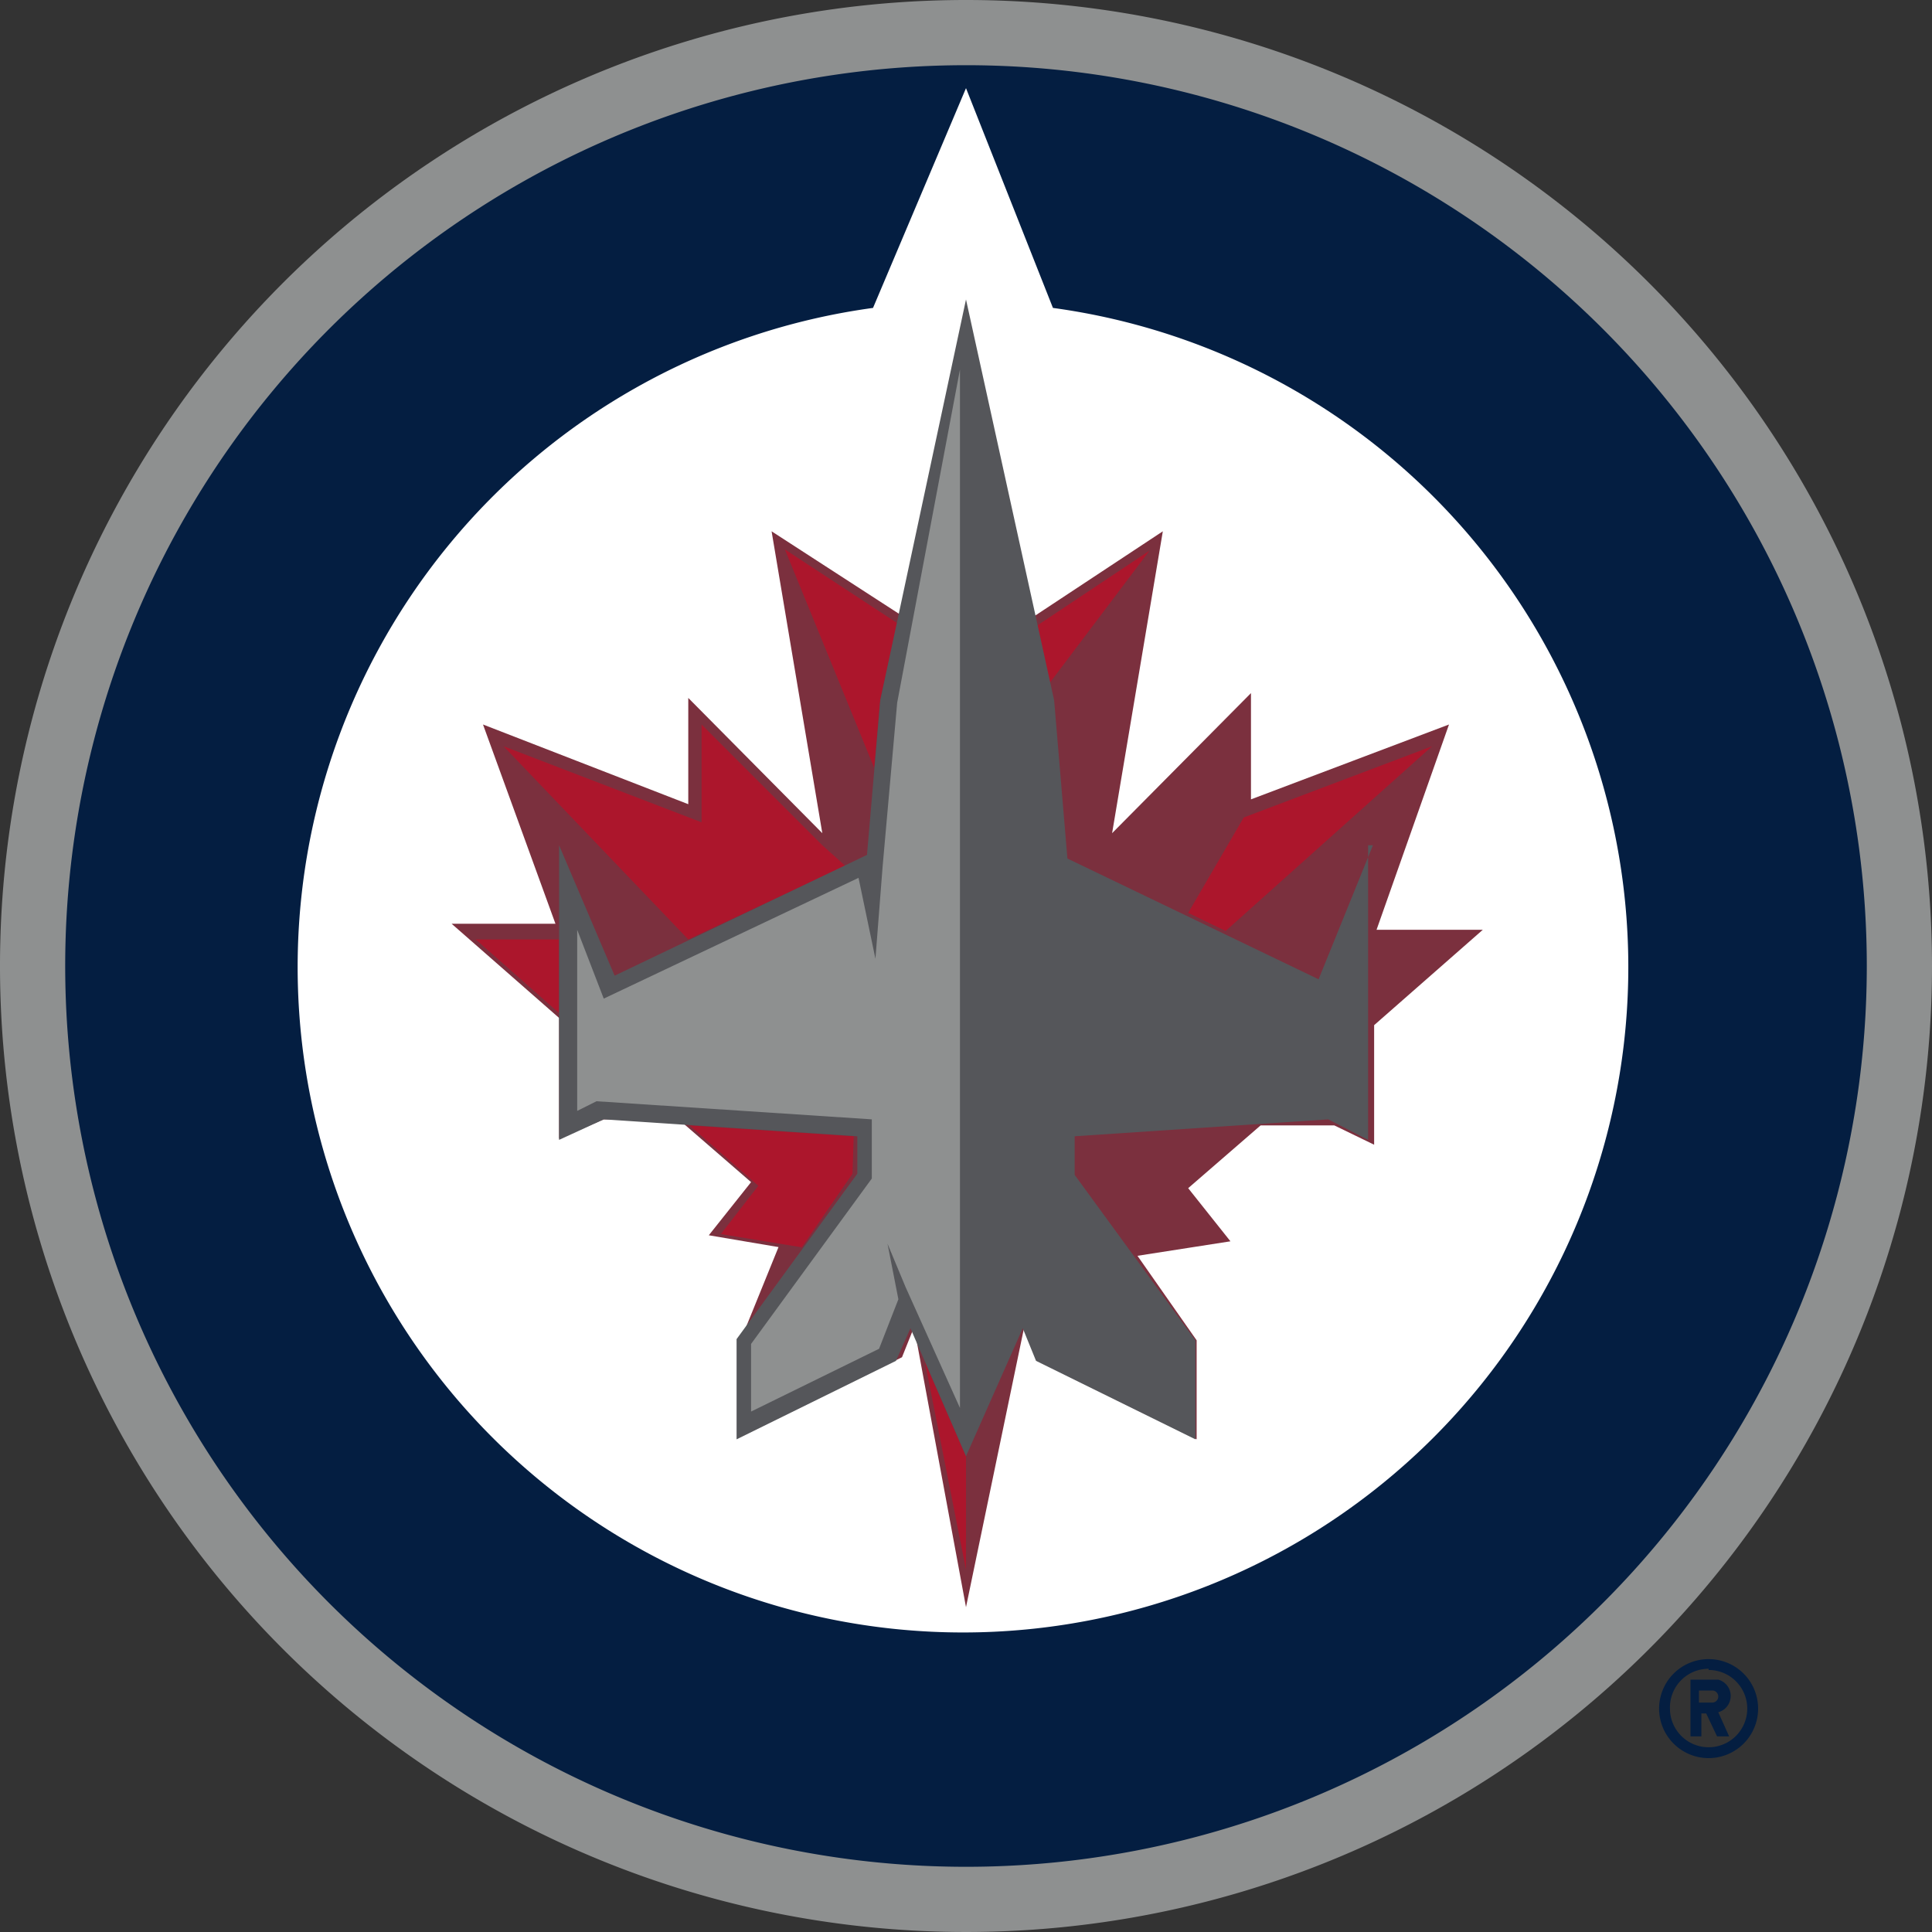 <svg xmlns="http://www.w3.org/2000/svg" viewBox="0 0 16 16"><rect x="0" y="0" width="16" height="16" fill="#333333" stroke="none"/><defs><style>.cls-1{fill:#8e9090;}.cls-2{fill:#041e41;}.cls-3{fill:#fff;}.cls-4{fill:none;}.cls-5{fill:#7b303e;}.cls-6{fill:#ac162c;}.cls-7{fill:#55565a;}</style></defs><title>Ресурс 2</title><g id="Слой_2" data-name="Слой 2"><g id="Слой_1-2" data-name="Слой 1"><path class="cls-1" d="M16,8A8,8,0,1,1,8,0a8,8,0,0,1,8,8"/><path class="cls-2" d="M15.46,8A7.46,7.46,0,1,1,8,.54,7.46,7.46,0,0,1,15.46,8"/><path class="cls-3" d="M8.72,2.55,8,.73,7.23,2.55a5.51,5.51,0,1,0,1.49,0"/><path class="cls-4" d="M7.54,11h0l.06.13ZM4.63,7v.54h0ZM7.29,5.8,7.18,7.08l-2.09,1,2.09-1L7.29,5.8l.07-.35ZM11.37,7l-.45,1.11L11.37,7Zm-1,2.36h0L9,9.41Z"/><path class="cls-5" d="M8.57,5.09,8,5.34l-.56-.26L6.39,4.4l.42,2.5L5.7,5.78l0,.88L4,6l.6,1.65H3.74l.89.78v1L5,9.27l.62,0,.6.52-.35.44.59.1m-.31.73v.83l1.32-.65.1-.25L8,13.31,8.48,11l.11.27,1.32.65V11.1l-.49-.7h0l.77-.12-.35-.44.6-.52h0l.61,0,.33.16V8.49l.9-.79H11.4L12,6l-1.64.62,0-.88L9.21,6.9l.42-2.5-1.06.7M7.54,11l.06.13L7.54,11ZM10.4,9.31h0"/><path class="cls-6" d="M7.07,9.41,5.71,9.32l.57.5s-.31.4-.31.4l.67.11.42-.61Zm.36-4.25-.93-.61h0l.74,1.81.05-.57ZM6.81,7h0l-1-1,0,.81L4.17,6.18,5.7,7.78,7,7.17Zm.85,4.28L8,13v-.94ZM3.94,7.78l.69.61V7.78ZM9.52,4.56l-.93.62.1.48Zm2.34,1.62-1.56.59-.46.79.31.15Z"/><path class="cls-7" d="M11.37,7l-.45,1.11-2.08-1L8.73,5.8,8,2.48,7.29,5.8,7.18,7.08l-2.09,1L4.63,7V9.44L5,9.27l2.1.14v.31l-1,1.37v.83l1.32-.65L7.54,11,8,12.06,8.47,11l.11.27,1.32.65V11.1l-1-1.37V9.41L11,9.27l.33.17V7Z"/><path class="cls-1" d="M7.43,5.82,7.31,7.17h0l-.06.77-.14-.67L5,8.27,4.78,7.7V9.2l.16-.08,2.28.15v.49l-1,1.37v.56l1.06-.52.16-.41-.09-.46.15.36.45,1V3.06Z"/><path class="cls-2" d="M14.15,14.56a.41.41,0,1,0-.41-.41A.41.41,0,0,0,14.15,14.56Zm0-.73a.32.32,0,1,1-.32.32A.32.32,0,0,1,14.15,13.82Z"/><path class="cls-2" d="M14.07,14.19h.06l.09.19h.1l-.09-.2a.14.14,0,0,0,0-.27H14v.47h.09v-.19Zm0-.19h.11a.05.05,0,0,1,0,.1h-.11Z"/></g></g></svg>